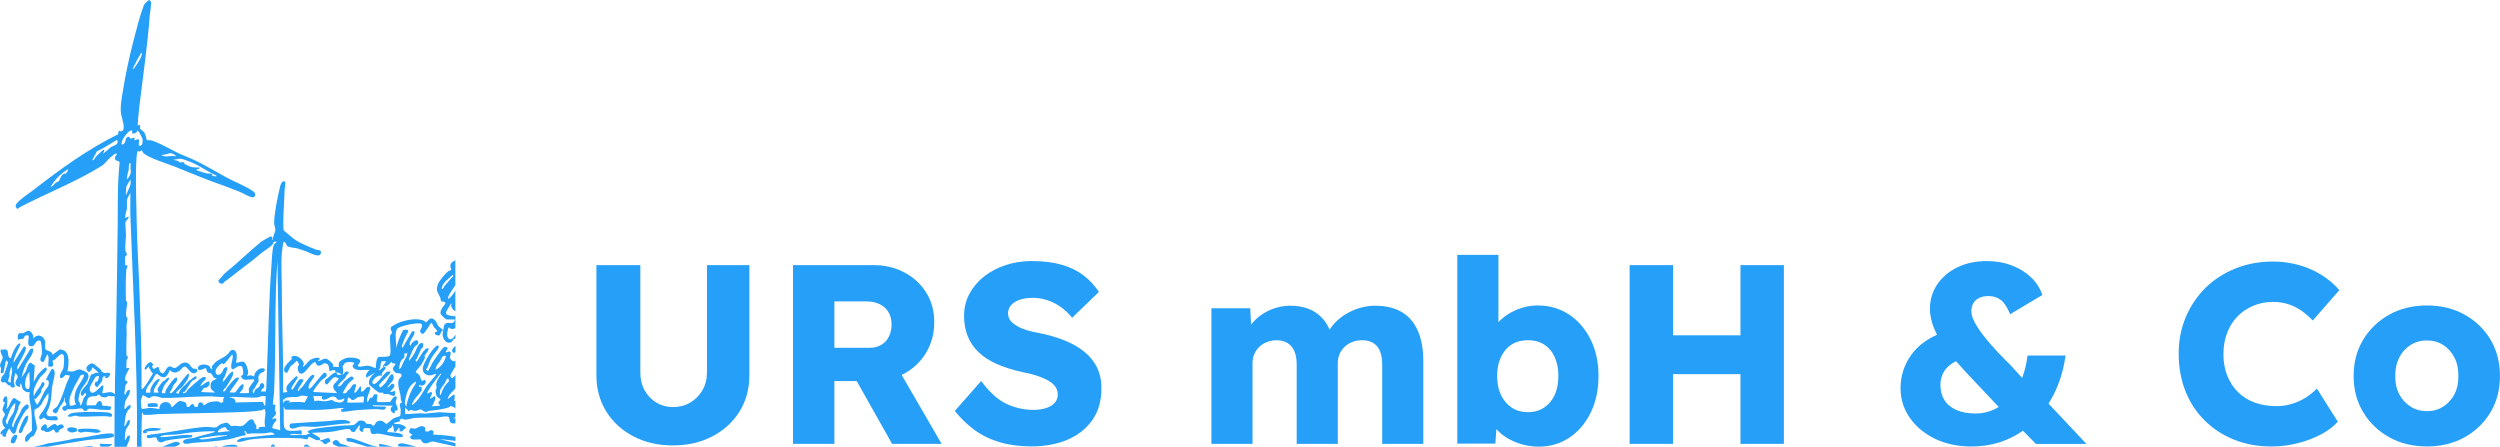 <?xml version="1.0" encoding="UTF-8"?>
<svg id="Ebene_2" data-name="Ebene 2" xmlns="http://www.w3.org/2000/svg" viewBox="0 0 783.81 140.05">
  <defs>
    <style>
      .cls-1 {
        fill: none;
      }

      .cls-2 {
        fill: #259ff7;
      }
    </style>
  </defs>
  <g id="Ebene_1-2" data-name="Ebene 1">
    <g>
      <g>
        <path class="cls-2" d="M221.64,116.91c0,2.03-.48,3.86-1.44,5.48s-2.23,2.91-3.8,3.84c-1.58.93-3.38,1.4-5.4,1.4-1.92,0-3.66-.47-5.2-1.4-1.55-.93-2.78-2.21-3.68-3.84-.91-1.63-1.36-3.46-1.36-5.48v-33.79h-13.77v34.51c0,4.27,1.03,8.06,3.08,11.37,2.05,3.31,4.9,5.91,8.53,7.81,3.63,1.9,7.77,2.84,12.41,2.84s8.7-.95,12.33-2.84c3.63-1.89,6.47-4.5,8.53-7.81,2.05-3.31,3.08-7.1,3.08-11.37v-34.51h-13.29v33.79Z"/>
        <path class="cls-2" d="M283.62,117.07c2.88-1.6,5.15-3.8,6.81-6.61,1.65-2.8,2.48-5.96,2.48-9.49s-.83-6.47-2.48-9.17c-1.66-2.69-3.94-4.82-6.85-6.36-2.91-1.55-6.15-2.32-9.73-2.32h-25.22v56.05h12.97v-19.7h7l11.1,19.7h15.53l-12.55-21.62c.32-.15.63-.31.94-.48ZM261.6,94.49h9.85c1.71,0,3.16.29,4.36.88,1.2.59,2.12,1.43,2.76,2.52.64,1.1.96,2.36.96,3.8s-.28,2.72-.84,3.84c-.56,1.12-1.36,1.99-2.4,2.6-1.04.61-2.26.92-3.64.92h-11.05v-14.57Z"/>
        <path class="cls-2" d="M339.95,110.26c-1.74-1.39-3.79-2.56-6.17-3.52-2.38-.96-5.03-1.73-7.97-2.32-1.28-.21-2.51-.49-3.68-.84-1.18-.35-2.22-.77-3.12-1.28-.91-.51-1.63-1.08-2.16-1.72-.53-.64-.8-1.41-.8-2.32,0-1.01.32-1.88.96-2.6s1.53-1.28,2.68-1.68c1.15-.4,2.52-.6,4.12-.6s3.06.24,4.52.72c1.47.48,2.86,1.18,4.16,2.08,1.31.91,2.52,2.06,3.64,3.44l8.41-8.09c-1.33-2.03-2.95-3.76-4.84-5.2-1.89-1.44-4.16-2.55-6.81-3.32-2.64-.77-5.8-1.16-9.49-1.16-2.78,0-5.44.41-8.01,1.24-2.56.83-4.82,2-6.77,3.52-1.95,1.52-3.5,3.34-4.64,5.44-1.15,2.11-1.72,4.42-1.72,6.93,0,2.35.37,4.47,1.12,6.37.75,1.9,1.88,3.58,3.4,5.04,1.52,1.47,3.43,2.71,5.72,3.72,2.29,1.01,4.99,1.87,8.09,2.56,1.12.21,2.21.47,3.28.76,1.07.29,2.08.64,3.04,1.04.96.4,1.79.84,2.48,1.32.69.48,1.24,1.04,1.64,1.68.4.64.6,1.36.6,2.16,0,1.07-.32,1.96-.96,2.68-.64.72-1.55,1.27-2.72,1.64-1.18.37-2.48.56-3.92.56-2.88,0-5.67-.61-8.37-1.84-2.7-1.23-5.38-3.63-8.05-7.21l-8.25,9.37c1.81,2.3,3.87,4.28,6.17,5.97,2.29,1.68,4.92,2.96,7.89,3.84,2.96.88,6.29,1.32,9.97,1.32,4.27,0,8.05-.71,11.33-2.12s5.87-3.47,7.77-6.16c1.89-2.7,2.84-5.99,2.84-9.89,0-2.51-.47-4.71-1.4-6.61-.93-1.89-2.27-3.54-4-4.92Z"/>
        <path class="cls-2" d="M439.43,97.81c-2.24-1.31-5.04-1.96-8.41-1.96-1.34,0-2.72.19-4.16.56-1.44.37-2.83.92-4.16,1.64-1.34.72-2.55,1.6-3.64,2.64-.85.81-1.58,1.7-2.19,2.66-.61-1.36-1.33-2.53-2.17-3.46-1.28-1.41-2.78-2.44-4.48-3.08-1.71-.64-3.6-.96-5.68-.96-1.39,0-2.76.19-4.12.56-1.36.37-2.67.92-3.92,1.64-1.26.72-2.38,1.61-3.36,2.68-.32.34-.61.71-.89,1.09l-.27-5.17h-12.17v42.52h12.89v-25.38c0-1.01.19-1.95.56-2.8.37-.85.89-1.6,1.56-2.24.67-.64,1.47-1.15,2.4-1.52.93-.37,1.96-.56,3.08-.56,1.28,0,2.4.29,3.36.88.96.59,1.68,1.44,2.16,2.56s.72,2.48.72,4.08v24.98h12.89v-25.3c0-1.07.19-2.03.56-2.88.37-.85.89-1.6,1.56-2.24.67-.64,1.47-1.15,2.4-1.52.93-.37,1.96-.56,3.08-.56,1.39,0,2.55.28,3.48.84.93.56,1.64,1.4,2.12,2.52.48,1.12.72,2.54.72,4.24v24.9h12.89v-25.94c0-3.74-.57-6.91-1.72-9.53-1.15-2.62-2.84-4.58-5.08-5.89Z"/>
        <path class="cls-2" d="M491.92,98.61c-2.86-1.89-6.13-2.84-9.81-2.84-1.76,0-3.47.27-5.12.8-1.66.53-3.18,1.27-4.56,2.2-1.01.68-1.89,1.43-2.64,2.25v-21.11h-12.89v59.17h11.93l.33-4.54c.84.94,1.83,1.79,2.99,2.54,1.41.91,3,1.63,4.76,2.16,1.76.53,3.6.8,5.52.8,3.58,0,6.78-.95,9.61-2.84,2.83-1.89,5.06-4.51,6.69-7.85,1.63-3.34,2.44-7.17,2.44-11.49s-.83-8.07-2.48-11.41c-1.66-3.34-3.91-5.95-6.77-7.85ZM487.43,123.83c-.77,1.68-1.88,3-3.32,3.96-1.44.96-3.12,1.44-5.04,1.44s-3.68-.48-5.12-1.44c-1.44-.96-2.56-2.28-3.36-3.96s-1.2-3.67-1.2-5.96.4-4.22,1.2-5.93c.8-1.71,1.92-3.02,3.36-3.92,1.44-.91,3.15-1.36,5.12-1.36s3.6.45,5.04,1.36c1.44.91,2.55,2.22,3.32,3.92.77,1.71,1.16,3.68,1.16,5.93s-.39,4.28-1.16,5.96Z"/>
        <polygon class="cls-2" points="545.68 105.13 524.54 105.13 524.54 83.12 510.93 83.12 510.93 139.16 524.54 139.16 524.54 117.31 545.68 117.31 545.68 139.16 559.29 139.16 559.29 83.12 545.68 83.12 545.68 105.13"/>
        <path class="cls-2" d="M645.13,120.95c1.17-2.91,2-6.07,2.48-9.49h-11.93c-.3,2.56-.87,4.9-1.7,7.01l-3.99-4.37c-1.07-1.01-2.27-2.23-3.6-3.64-1.34-1.41-2.64-2.91-3.92-4.48-1.28-1.57-2.34-3.09-3.16-4.56-.83-1.47-1.24-2.71-1.24-3.72,0-1.07.21-1.96.64-2.68.43-.72,1.04-1.27,1.84-1.64.8-.37,1.79-.56,2.96-.56,1.44,0,2.69.4,3.76,1.2,1.07.8,2.05,2.3,2.96,4.48l10.09-6.01c-.69-2.13-1.9-4-3.6-5.6-1.71-1.6-3.74-2.84-6.09-3.72s-4.88-1.32-7.61-1.32c-3.52,0-6.63.65-9.33,1.96-2.7,1.31-4.8,3.1-6.33,5.37-1.52,2.27-2.28,4.84-2.28,7.73,0,1.17.19,2.46.56,3.84.35,1.31.92,2.71,1.67,4.19-3.44,1.55-6.13,3.63-8.04,6.26-2.27,3.12-3.4,6.63-3.4,10.53,0,3.42.97,6.51,2.92,9.29,1.95,2.78,4.59,4.96,7.93,6.57,3.34,1.6,7.11,2.4,11.33,2.4,3.15,0,6.1-.44,8.85-1.32,2.65-.85,5.11-2.07,7.36-3.64l4.05,4.16h15.85l-11.9-12.65c1.09-1.73,2.05-3.58,2.85-5.57ZM619.34,129.64c-2.3,0-4.27-.36-5.93-1.08-1.66-.72-2.91-1.75-3.76-3.08-.85-1.33-1.28-2.91-1.28-4.72,0-2.29.75-4.19,2.24-5.68.71-.71,1.6-1.32,2.65-1.84.88,1.02,1.84,2.09,2.87,3.2l10.52,11.16c-.44.27-.89.51-1.35.73-1.84.88-3.83,1.32-5.96,1.32Z"/>
        <path class="cls-2" d="M701.62,99.09c1.41-1.41,3.07-2.51,4.96-3.28,1.89-.77,3.91-1.16,6.05-1.16,1.71,0,3.31.24,4.8.72,1.49.48,2.87,1.16,4.12,2.04,1.25.88,2.44,1.91,3.56,3.08l8.33-9.53c-1.6-1.87-3.51-3.48-5.72-4.84-2.22-1.36-4.6-2.39-7.17-3.08-2.56-.69-5.18-1.04-7.85-1.04-4.27,0-8.21.72-11.81,2.16-3.6,1.44-6.73,3.46-9.37,6.05-2.64,2.59-4.71,5.65-6.21,9.17-1.5,3.52-2.24,7.37-2.24,11.53s.71,8.18,2.12,11.73c1.41,3.55,3.43,6.62,6.05,9.21,2.61,2.59,5.7,4.59,9.25,6.01,3.55,1.41,7.43,2.12,11.65,2.12,2.72,0,5.43-.33,8.13-1,2.69-.67,5.15-1.59,7.37-2.76,2.21-1.17,3.99-2.51,5.32-4l-6.57-10.41c-1.01,1.07-2.18,2.02-3.48,2.84-1.31.83-2.74,1.48-4.28,1.96-1.55.48-3.18.72-4.88.72-2.51,0-4.79-.37-6.85-1.12-2.06-.75-3.8-1.84-5.24-3.28s-2.56-3.16-3.36-5.17c-.8-2-1.2-4.23-1.2-6.69s.4-4.78,1.2-6.81c.8-2.03,1.91-3.75,3.32-5.16Z"/>
        <path class="cls-2" d="M780.84,106.5c-1.98-3.31-4.68-5.93-8.13-7.85-3.44-1.92-7.38-2.88-11.81-2.88s-8.37.96-11.81,2.88c-3.44,1.92-6.17,4.54-8.17,7.85-2,3.31-3,7.1-3,11.37s1,8.06,3,11.37c2,3.31,4.72,5.93,8.17,7.85,3.44,1.92,7.38,2.88,11.81,2.88s8.37-.96,11.81-2.88c3.44-1.92,6.15-4.54,8.13-7.85,1.97-3.31,2.96-7.1,2.96-11.37s-.99-8.06-2.96-11.37ZM769.55,123.55c-.85,1.66-2.03,2.96-3.52,3.92-1.5.96-3.2,1.44-5.12,1.44s-3.64-.48-5.16-1.44-2.71-2.27-3.56-3.92c-.85-1.65-1.26-3.55-1.2-5.68-.05-2.13.35-4.04,1.2-5.73.85-1.68,2.04-3,3.56-3.96s3.24-1.44,5.16-1.44,3.63.48,5.12,1.44c1.49.96,2.67,2.28,3.52,3.96.85,1.68,1.25,3.59,1.2,5.73.05,2.14-.35,4.03-1.2,5.68Z"/>
      </g>
      <g>
        <path class="cls-1" d="M63.19,137.31c-.17.02-.69.05-.65.3.26.04.5.18.78.18,1.34-.03,3.76-.49,5.18-.71.69-.11,1.5-.27,2.19-.41.19-.04.56-.01.51-.26-1.05.18-2.15.07-3.2.18-1.51.16-3.2.51-4.81.73Z"/>
        <path class="cls-1" d="M71.08,134.61c-.1-.12-.07-.45-.22-.56-.65-.47-3.02.92-2.44,1.48.13.13,3.1-.43,3.64-.35-.14-.34-.7-.25-.98-.58Z"/>
        <path class="cls-1" d="M64.87,124.26c-2.76.11-5.45.14-8.16.35-1.4.11-4.31.17-5.7.14-1.07-.02-1.89-.85-3.47-.4-.29.08-.37.45-.86.45-.42,0-1.82-1.01-1.99-.89-.04.57-.51,1.1-.53,1.65-.01.36.13,1.86.18,2.25.02.16.07.36.25.39.45.08,1.86-.31,2.43-.32.85,0,2.14.28,3.03.36-.35-1.76,1.66-2.79,3.11-1.81.54.36.3,1.33.95,1.13.66-.62,1.43-1.48,2.22-1.87.59.12,1.48.18,1.91.64.49.53-.12,1.56,1.04,1.22.15-.04.55-.86,1.08-.87.6,0,.54.79.62.86.04.03.99.05,1.03.01.07-.09-.03-1.2.64-1.36.97-.24,1.1.83,1.18.84.43.06,1.02-.58,1.47-.78.59-.26,2.36-.51,2.99-.4.34.06.95.52,1.25.5.12-.01.02-.54.44-.18,0-.66-.13-1.21.35-1.73-1.82.13-3.58-.26-5.47-.18ZM49.27,127.56c-.44,0-2.74.08-2.86,0-.04-.02-.23-.69-.1-.87.27-.39,2.8-.34,3.01-.12.16.17.28,1-.04,1Z"/>
        <path class="cls-1" d="M74.13,118.45c.16-.06.64-.13.7-.08.51.52-3.18,4.29-2.77,4.68.47-.07,1.36.15,1.74-.08.17-.1,2.36-3.81,2.54-2.08.05.45-.22.88-.4,1.28.02.22-.98.89-.76,1.06.1.08,2.13,0,2.51,0,.69,0,.23-.66.26-1.11.07-1.07,1.96-2.71,1.73-3.05-.33-.48-3.05.46-3.72-.36-.21-.26.12-.71-.44-.34-.17-.7.59-.59.69-1.13.08-.38-.13-2.12-.38-2.31-1.14-.84-2.45,1.2-3.09.75-.71-.49.11-2.71.18-3.48.02-.22.17-1.08-.26-.95-.55.52-2.15,3-2.77,2.96-.08,0-.08-.3-.12-.32-.43-.22-1.9,1.43-2.09,1.92-.55,1.45.74,2.41,1.77,1.08.53-.68.69-2.21,1.89-1.64.09.12-.76,2.42-.91,2.8-.2.54-.89.88-.47,1.7.37-.35,2.45-3.8,3.12-3.12.02.25,0,.49-.04.74-.13.73-1.65,3.17-2.15,3.93-.1.15-1.22,1.13-.93,1.4.16.15.41.03.56-.22.59-.92,2.67-3.71,3.59-4.04Z"/>
        <path class="cls-1" d="M40.78,51.11c-.5.04-.38,1.82-.44,2.16-.13.71-.44,1.44-.51,2.27-.02.19-.13.65.17.6.75-1.18,1.04-1.42,1.04-2.85-.34-.29.16-2.21-.26-2.18Z"/>
        <path class="cls-1" d="M44.16,45.64c.66-.29.6-1.45.5-2.06-.06-.39-1.36-2.82-1.54-2.7,0,.6-1,1.09-1.47,1.02-.34-.05-.17-.92-.27-1.02-.07-.07-.6.16-.73.22-.62.29-1.96,2.11-2.24,2.78-.11.25-.63,1.7.03,1.42,1.16-.49.73-1.68,1.3-2.17.81-.7,1.15.36,1.22.36.31,0,.76-.49,1.29-.18-.43,1.35.34.29,1.2.35.47.33-.55,2.54.7,1.99Z"/>
        <path class="cls-1" d="M101.95,125.83c.62-.02,1.81-.51,2.41-.33.13.04.12.3.35.36,1.2.3,2.79.86,3.23-.64.17-.57-.64.01-.82.05-1.9.37-1.2-.37-1.95-.74-1.51-.74-2.54.98-3.72.78-.97-.16-.4-.98-.44-1.04-.15-.22-2.31.09-2.77-.17l.35,1.73c1.11-.48,2.32.04,3.37,0Z"/>
        <path class="cls-1" d="M124.92,119.5c.11-.96.99-1.24,1-1.71.04-1.12-1.18-.7-1.68-.9-.49-.2-1.14-.95-1.03-1.52.07-.39,1.09-1.21.67-1.43-.36-.19-.73.26-1.21-.6-.14.45-1.95,2.17-1.91,1.21-.08-.14-.35.7-.69.34-.2-.21,1.01-1.42,1.04-1.73-.3.12-1.22-.05-1.39.07-.41.29-.42,1.78-.52,2.24-.02.1-.69.2-.35.46.43.33,1.24-1.37,2.08-.87.01,1.14-1.47,1.35-1.21,2.77-1.11-.81-3.95,1.91-2.6,2.51.9.4,3.29-3.29,4.07-3.74.39-.23.71-.18,1.14-.16.63.6-3.47,3.55-3.47,4.42,0,.19.35.61.44.6.11,0,1.51-1.36,1.65-1.52.45-.52,1.43-3.16,2.26-2.56.88,1.97-1.01,2.56-1.74,4,.65.11,1.31-1.67,2-.95.76.8-.71,1.66-1.13,2.34.28.25,1.48-.32,1.56-.26.39,2.76-1.48,1-2.36.92-.34-.03-.6.19-1.12.05-.34-.09-.31-.45-.44-.46-.52-.04-.64.27-1.4-.13-.25-.13-2.58-2.04-2.66-2.19-.82-1.43.7-3.08,1.74-3.91l-2.77,1.56c-.41-.98.36-1.81,1.04-2.43-1.36-.18-4.67.68-5.3-1.03-.26-.71.49-.47.45-1.22-.9-.26-2.06-.41-2.9.11-.38.23-.27.67-.74.87.15.99.29,1.83,0,2.83.47-.4.84-1.25,1.62-1.03.81.24-.26.95-.35,1.09-.19.29-.23.62-.51.96-.24.29-2.57,2.17-2.15,2.62,1.07-.05,1.36-1.09,1.97-1.67.21-.2,1.81-1.38,1.97-1.42.62-.18,1.31.52.61.97-1.58,1.02-2.26,2.6-3.16,4.2,1.39.24,1.09-.2,1.73-.9.16-.17.38-.24.52-.39.58-.67.74-1.72,1.91-1.48.21.46-.62,2.5-.52,2.6.08.07.37.01.53-.12.71-.61,1.88-3.68,1.56-.23,1.32.38,1.38-2.17,2.92-1.19.35.56-1.58,3.53-.84,4.48.35-.16.45-.93.74-1.16.23-.19.58-.13.77-.27.35-.26.24-1.07,1.18-1,1.08.09-.39,2.15.52,2.43.51.16,3.04,0,3.81,0,.29,0,.88-1.75,1.74-1.74.89.01.05,1.3.07,1.81.02.69,1.09,2.3.36,2.6-.38.16-.61-.47-.7.96-1.31-.42-1.75-1.58-.52-2.43l-6.41-.17c.07.31.34.32.6.35.5.05,3.44,0,3.56.17.21.3-.24.8-.61.86-.54.1-1.81-.19-2.59-.17-1.85.04-4.19.22-6.08.35-.68.05-4.32.64-4.56.49-.05-.03-.2-.47-.18-.56.09-.4.8-.27.84-.63-.37,0-.74-.03-1.11.02-3.9.52-7.88.77-11.81.5h-5.19c-.56,0-.39-.73-.78-.86.26,1.85-.08,4.21.16,5.99.27,1.95,2.59,1.51,4.09,1.47,1.23-.03,1.49-.75,1.46,1.21-.94-.11-2.11-.29-3.04-.18-.26.03-.54.04-.6.35h4.94c.08,0,.88-.59,1.3-.35-.02-.31-.8-.34-.69-.78.04-.17.78-.51.99-.57,2.44-.66,6.52-.93,9.16-1.24,1.01-.12,3.63-.04,4.31-.28.96-.34,1.11-1.84,3.04-1.22.55.18.59.72.9.85.48.19.98.02,1.4.15.27.08.41.49.73.49.66,0,.57-1.43,1.93-1.56,1.28-.12,1.88,1.02,2.23.99.14-.01,1.79-1.48,2.22-1.72.48-.27,1.91-.63,1.99-.7.23-.23.25-1.74.22-2.14-.07-.89-.78-1.94.51-2.24-.67-.66-.4-1.47-.56-2.21-.32-1.49-.84-2.76-.66-4.37ZM109.41,132.76c-3.41.09-6.85.78-10.23,1.04-1.77.14-3.55-.25-5.2,0-.89.13-2.3.99-2.99.3-.39-.39-.26-1.28.4-1.34,3.7-.26,7.39-.49,11.1-.71,1.9-.11,3.95-.57,5.87-.32.55.07,2.23.58,1.05,1.03Z"/>
        <path class="cls-1" d="M89.26,125.69c.2-.12,1.36-.21,1.52-.04.34.38-.43.27-.35.52,1.7-.18,3.39-.23,5.09.01l.97-1.92c-.69-.11-1.48-.28-2.18-.18-.39.06-.58.3-.87.35-.9.16-3.25-.11-4.06.45-.27.19,0,.66-.7.25v1.21c.32-.02.42-.57.56-.65Z"/>
        <path class="cls-1" d="M39.57,58.56c.02.61-.09,1.21-.09,1.82,0,.2-.12.65.17.61.5-1.72,1.64-2.7,1.21-4.68l-1.3,2.25Z"/>
        <path class="cls-1" d="M80.48,124.63c-2,.11-4.86-.16-6.93-.2-.24,0-1.66-.05-1.66.09.88.22,2.16.42,1.91,1.65l8.55-.19c.22.05.29,1.18.8,1.22l.16-2.93c-1.06-.47-2.02.3-2.84.35Z"/>
        <path class="cls-1" d="M86.53,90.03c-.35,10.8-.11,22.13-.62,33.08-.02.53-.47,3.62-.33,3.75.06.06.63-.06.7,0,.18.17-.14,1.54-.15,1.83,0,.06.49.02.33,1.04-.14.9-1.08.92-1.05,1.81.65-.51,1.61-.68,1.09.48-.09.19-.32.21-.4.34-.34.57-.78,1.16-.71,1.86.03.17,2.18.43,2.43.79l-.86-53.22c-.17,2.75-.35,5.49-.44,8.25Z"/>
        <path class="cls-1" d="M40.86,67.32c-.08-2.28.05-4.57,0-6.85l-.6,1.04c-.82,1.31-.31,2.57-.48,3.86-.11.88-.65,1.85-.48,2.9.26.15.72-.62,1.04-.26.01.51-.94,1.28-1,1.58-.12.65.16,3.32.14,4.32-.03,1.3-.31,3.25-.18,4.5.05.48.51,1.27.5,1.36-.04.21-.56.47-.62.91-.03.19.03,2.41.12,2.49.05.05.53-.04.7,0,0,.56-.38.97-.42,1.53-.22,2.52-.19,7.07-.1,9.64,0,.12.37.02.37.35,0,1.25-.46,3.04-.32,4.33.04.33.47.56.44.86-.11,1.15-.41,1.91-.31,3.31.1,1.27.02,1.52-.01,2.78-.02.73-.1,5.37.04,5.61.06.1.44.14.48.3.02.08-.45.83-.51,1.22-.04.29-.08,2.23-.01,2.33.03.04.69-.29.87.09-.4.71-1.64,2.83-1.3,3.56.13.28.86.39.77.76-.02.1-.49.49-.64.93-.15.42-.38,2.34-.33,2.73.01.12.22.3.29.25.14-.61.65-1.78,1.39-1.47.24,1.35-1.2,2.63-1.48,3.72-.05.2-.28,1.9-.25,2,.21.63.74-.44.94-.61.27-.23.65-.35.96-.52.31,1.15-.46,1.28-.83,1.86-.94,1.51-.82,3.14-1.08,4.82.1.24.34-.22.39-.3.35-.55.43-1.2,1-1.61.11-.16.3.1.33.2.27.98-.71,1.81-1.06,2.54-.53,1.11-.47,2.39-.48,3.59.43-.13.7-1.3.98-1.39.63-.21.61.11.58.61-.02.46-.78,2.31-1.04,2.79-.02.03-.04.05-.06.08h3.33c0-1.07.01-2.15.02-3.21.12-23.15-1.28-46.31-2.09-69.51Z"/>
        <path class="cls-1" d="M142.08,131.2c.24-.08.48-.11.71-.14v-.2c-.3,0-.63,0-.71.34Z"/>
        <path class="cls-1" d="M141.33,127.23c-.16.03-.32.37-.58.47-1.74.61-4.36.91-6.18,1.08-.33.03-.58.31-.9.34-.78.06-1.39-.76-1.72-.79-.3-.03-1.14.44-1.73.46-.63.03-1.21-.3-1.39-.3-.32.02-.75.83-.84.18l-.98-.93v2.08c2.05,0,4.12-.43,6.15-.16l3.81-.37c.79-.22,4.78.32,5.83.12v-1.31c-.09-.14-.17-.26-.25-.31-.05-.04-1.16-.57-1.22-.56Z"/>
        <path class="cls-1" d="M141.81,118.53c.19-.04.58-.46.99-.95v-2.73c-.25.4-1.57,2.57-1.58,2.74-.02.3.23,1.01.59.93Z"/>
        <path class="cls-1" d="M42.5,20.75c.77-1.11,1.95-2.82,2.01-4.14-.47-.1-.3.14-.43.34-.98,1.48-1.71,3.1-2.52,4.68.41.01.73-.58.94-.88Z"/>
        <path class="cls-1" d="M140.79,130.84c-.41-.66-2.9-.01-3.64.01-2.37.09-4.74-.05-7.11.17-.89.08-2.08.51-2.96.53-.52.01-.77-.34-1-.32-.23.01-.63.4-.98.32l.52.34c-.3.35-2.08.58-2.07.78,0,.38,1.58.23,1.95.3.27.05,1.48.63,1.61.82.35.56-.27.62-.53.87-.46.45-.23.69-1.29.52-.09-.09.22-1.28-.26-1.04-1.88,2.86-1.33.12-1.82-.6-.37-.54-.32.28-.39.37-.24.33-1.32.48-1.36,1.52.93.07,4.14.16,4.7.86.5.62-.06.72-.65.73-2.16.04-4.89-.95-7.12-1.1-.52-.04-1.05.28-1.65.1-.73-.23-.58-1.63-.64-1.69-.08-.08-1.8-.31-2.09.06-.26.33.06,1.63-1.01.7-.69-.6,0-1.17-.09-1.81-.58.15-1.55,2.16-1.91,2.2-.04,0-.74-.19-.77-.21-.34-.23-.21-.77-.95-.79-1.47-.03-3.81.7-5.38.87-2.01.22-4.13.17-6.15.35l2.35,1.38c.77,1-.13,1.04-1.01.84-.26-.06-2.2-1.21-2.37-1.01-.03.04.05.41-.17.61-.54.47-1.35-.07-1.99-.1-4.81-.23-11.55-.32-16.27.38-.8.12-3.28.98-3.81.67-.73-.43,1.12-1.03,1.4-1.17l10.27-1.08c-.87-1.19-2.09-.44-3.06-.4-1.34.05-2.77.06-4.13.04-.45,0-1.23.28-1.6-.02-.27-.22.02-.86-.73-.65,0,.57.89.88.16,1.29-1.8.18-3.57.99-5.32,1.27-3.64.57-7.44.82-11.04,1.08-.57.04-3.1.86-3-.43.07-.96,2.71-.91,3.33-1.13,2.19-.76,3.74-.99,5.85-1.6.21-.06.8-.22.83-.47-2.51-.06-5.02.11-7.52.36-1.53.15-3.3.53-4.89.66-1.6.14-3.19-.08-4.75.54l.25.29c2.84-.09,5.62-.7,8.45-.76.25.25,1.44-.11,1.34.38-.04.21-.16.42-.43.45-.98.11-1.97.19-2.95.3-1.61.18-3.39.35-5.01.75-.73.18-1.04.77-1.97.37-.82-.35-.67-1.28-1.02-1.41-.84-.3-3.37,1.11-2.81-.69,1.73-.36,3.5-.47,5.24-.74,4.18-.64,8.49-1.47,12.69-1.88.92-.09,3.1.31,3.76.13.2-.05.99-.82,1.56-1.04.39-.15,1.29-.41,1.67-.4.6,0,1.19,1.03,1.51,1.09.2.04.55-.15.85-.15.64.02,1.59.2,2.2.15,1.22-.1,2.12-2.1,3.17-2.15.87-.03.82.74,1.09,1.26.14.26.43.44.5.68.11.38-.32,1.42.66,1.11.17-.05-.02-.41.2-.53.44-.25,1.45-.13,1.97-.17-.53-1.61.19-3.43,0-4.95-.14-1.13-.66-.34-1.14-.26-3.23.56-7.15.59-10.56.71-7.2.24-14.58.27-21.86.51-.9.03-4.27.52-4.76.09-.18-.16.05-.56-.34-.61-.13,2.28-.1,4.57-.17,6.86-.03,1.15.04,2.62.05,3.9h6.45c1.32-.41,3.32-1.41,4.35-1.51.75-.08,1.78.5.74,1.06-.31.17-.69.31-1.1.45h12.33c.13-.07.24-.13.35-.15.29-.06.54,0,.66.15h1.4c.19-.13.39-.23.57-.28.68-.18,4.32-.8,4.33.28h10.4c.09-.24.18-.43.23-.48.48-.49,1.05-.12,1.12.48h9.09c-.07-.44.51-.78.9-.68.06.02.78.43,1.17.68h8.72c-.79-.32-1.44-.6-1.54-.69-.73-.63.19-1.53,1.01-1.37.65.13.71.89,1.3,1.14,1,.26,1.98.58,2.95.92h5.31c-1.67-.53-3.4-1.05-4.92-1.49-.54-.16-1.31.11-1.54-.55-.22-.65.28-.78.87-.71,1.84.22,5.07,1.79,7.03,2.35.66.19,1.35.25,2.03.4h.47c-1.13-1.36,1.15-.68,2.08-.48.67.15,1.36.31,2.05.48h2.61c-.35-.06-.7-.13-1.05-.18,0-.79.63-.92,1.3-.88.79.04,3.49.81,4.46,1.06h12.28v-.07l-6.69-1.5c-.99-.25-1.9.59-2.75.52-1.23-.11-1.32-1.19-1.43-1.22-.53-.15-3.61.55-3.28-.87.09-.37.75-.55.62-.68-.17-.15-.92-.35-1-.81-.03-.14.26-.98.35-1.06.36-.32,1.04.09,1.49.03.8-.12,1.42-.87,2.35-.76,1.46.18.71,1.48.79,1.56.03.03.84.13.93.12.31-.03.61-.38.93-.44.84-.15,1.12.83.57,1.35,2.42.16,4.77.26,7.13.73v-4.25c-.31.01-.62.02-.94.02-1.13-.26-.79-1.44-1.07-1.88ZM44.87,135.6c-.43-1.33,3.08-1.45,3.9-1.43.53.01,1.07.25,1.63.15.07.45-.48.59-.82.65-.58.1-3.45.16-3.69.39l.17.34c-.43-.01-.92.42-1.2-.1ZM102.69,138.83c-.25.13-.24.67-1.16.26-.56-.25-.29-1.05-1.04-.6-.17-.83.36-.45.74-.59.42-.15,1.6-.78,2-.42.04.03.38.87.37.92-.04.23-.7.33-.92.44Z"/>
        <polygon class="cls-1" points="142.8 138.93 142.8 138.22 137.75 137.61 142.8 138.93"/>
        <path class="cls-1" d="M140.61,124.96c.25-.11,1.55-1.41,1.82-1.21.39.4-.07,1.84,0,1.91.03.03.23,0,.37-.01v-3.91c-.52.7-1.23,1.26-1.75,1.93-.11.15-1.07,1.58-.44,1.3Z"/>
        <path class="cls-1" d="M113.76,124.27c-.19,0-1.29.18-1.5.24-.52.16-1,.86-1.67.91-.56.05-.75-.75-1.35-.82-.47.38-.11,1.06-.44,1.56,1.76.17,3.44.01,5.2,0-.19-.53.54-1.89-.24-1.9Z"/>
        <path class="cls-1" d="M30.37,47.45l-1.46,2.78c.77.02.81-.71,1.11-1.05.26-.28,2.27-2.24,2.44-2.24.56-.02.03,1.03-.26,1.21.19.18,2.16-1.74,2.47-1.95,1.01-.67,2.79-.75,2.03-2.38-2.11,1.22-4.11,2.61-6.33,3.63Z"/>
        <path class="cls-1" d="M26.31,117.5c-.16-.16-1.1.07-1.21.43-.58,1.24-1.37,2.37-1.94,3.61-.32.7-1.21,2.72-1.31,3.37-.06.35-.14,2,.06,2.14.63.45,1.3-.28,1.98-.19-.93-1.54-.42-3.63.28-5.18.28-.61,2.56-3.77,2.15-4.18Z"/>
        <path class="cls-1" d="M15.91,58.56c.7-.02.96-.77,1.4-1.12.35-.28.95-.47,1.2-.71.27-.24.43-1.59,1.32-2.14.3-.19.7-.11.89-.24.06-.04.8-1.12.65-1.34-2.34,1.44-4.11,3.14-5.46,5.54Z"/>
        <path class="cls-1" d="M51.72,49.01c1.04.12,2.32-.3,3.36.01.35-.35-1.26-.98-1.51-1.01-.69-.06-2.12.74-2.99.49.1.29.89.48,1.14.51Z"/>
        <path class="cls-1" d="M55.82,50.45c.47.77,1.46.28,1.7.39.2.09.25.48.46.62.08.05,1.62.77,1.75.81.83.27,1.95.21,2.81.22.28.61-1.31.43-.87.86.11.11,2.72.93,3.07,1,.7.15,1.6-.26,1.95.56l-.52.17c.39-.03.75.14,1.13.17.19.01.65.13.6-.17-2.64-1.23-5.32-3.12-7.98-4.25-.6-.25-2.72-1.05-3.24-1.09-.69-.05-1.74.32-2.47.31l1.6.39Z"/>
        <path class="cls-1" d="M4.82,126.34c-1.87,1.43-2,3.63-3,5.59-.1.4.21.98.58,1.17.09-1.7,1.52-2.81,1.99-4.17.27-.8.44-1.75.44-2.59Z"/>
        <path class="cls-1" d="M138.44,90.63c.63.02.72-.75,1.04-1.13.67-.78,1.32-1.43,1.97-2.28.2-.26.89-.53.54-1.1-1.36,1.33-3.4,2.46-3.55,4.51Z"/>
        <path class="cls-1" d="M140.52,93.75c1.04-.65,1.67-1.65,2.27-2.67v-1.67c-.69.96-1.99,2.97-2.18,3.48-.11.29-.12.55-.09.86Z"/>
        <path class="cls-1" d="M3.52,114.9c-.19.69-.39,1.38-.53,2.08-.07.34.07.65,0,1.01-.16.77-1.09,1.8.45,1.94-.36-1.82.93-3.35.09-5.03Z"/>
        <path class="cls-1" d="M9.32,116.63c-1.26.58-2.35,5.62-.42,5.33.92-.14.05-4.49.42-5.33Z"/>
        <path class="cls-1" d="M141.46,96.01c-.07-.31.28-.84-.07-.87-.14.82-2.07,2.63-1.39,3.38.29.33,2.24.72,2.66.62.02,0,.07-.09.14-.21v-1.37c-.23-.1-.5-.24-.69-.44-.15-.16-.6-.91-.64-1.1Z"/>
        <path class="cls-1" d="M127.51,110.89c-.05.04-.48-.22-.68-.15-.04.37-.03,1.15-.17,1.45-.03.07-.7.45-1.01,1.11-.34.75-.47,1.66-.56,2.47.85-.43.97-1.45,1.35-2.2.47-.92,1.24-1.89,1.25-3-.3-.07-.11.26-.19.33Z"/>
        <path class="cls-1" d="M130.47,119.58c-2.58,1.32-3.18,4.09-3.55,6.75l.43,1.23c.4-2.15,1-3.8,1.99-5.72.38-.74,1.07-1.36,1.13-2.25Z"/>
        <path class="cls-1" d="M139.38,120.26c-.67,1.04-1.5,1.61-1.46,3.05,0,.35-.11.51.35.44.25-1.22.83-2.23,1.57-3.2.66-.87,1.26-.64.69-2-.68.32-.81,1.2-1.14,1.71Z"/>
        <path class="cls-1" d="M136.84,124.05c-.09-.23-.32-1.39-.3-1.6.03-.26.3-.45.34-.71.08-.51-.23-.85-.1-1.46.21-.97,1.03-2.34,1.66-3.12-.34-.08-.41.18-.59.36-.59.61-4.22,5.46-3.91,5.88,2.9-1.55.72,1.41.87,1.56.4.1,1.3-.88,1.56-.69.5.36-.53,2.73-1.04,3.12l2.6-.17c.07-.39-.46-.61-.46-.95,0-.39.7-.75.64-1.04-.03-.12-1.04-.66-1.26-1.18Z"/>
        <path class="cls-1" d="M139.83,111.61c-1.17-.41-1.38.86-1.84,1.54-.61.91-1.34,1.58-1.45,2.79,1.71-.86,2.9-2.45,3.29-4.33Z"/>
        <path class="cls-1" d="M140.78,102.6c-.22,0-1.36,3.52.39,3.78.63.09,1.14-.69,1.63-1.46v-2.09c-.64.42-1.54.46-2.01-.24Z"/>
        <path class="cls-2" d="M95.31,140.05h2.07c-.4-.24-1.11-.66-1.17-.68-.39-.1-.97.23-.9.68Z"/>
        <path class="cls-2" d="M85.1,139.56c-.05.06-.14.24-.23.48h1.35c-.07-.6-.64-.98-1.12-.48Z"/>
        <path class="cls-2" d="M105.56,137.99c-.82-.16-1.74.74-1.01,1.37.11.09.76.37,1.54.69h3.71c-.97-.34-1.95-.65-2.95-.92-.58-.25-.65-1.02-1.3-1.14Z"/>
        <path class="cls-2" d="M101.23,137.89c-.39.14-.91-.24-.74.59.75-.44.48.35,1.04.6.92.41.91-.12,1.16-.26.22-.11.88-.21.92-.44,0-.05-.34-.89-.37-.92-.4-.36-1.58.27-2,.42Z"/>
        <path class="cls-2" d="M135.1,134.87c-.32.06-.62.4-.93.44-.1.01-.9-.09-.93-.12-.08-.08.66-1.37-.79-1.56-.93-.12-1.55.63-2.35.76-.45.07-1.13-.35-1.49-.03-.1.09-.38.93-.35,1.06.09.46.84.65,1,.81.13.12-.53.31-.62.68-.33,1.42,2.75.72,3.28.87.11.03.2,1.11,1.43,1.22.85.07,1.76-.77,2.75-.52l6.69,1.5v-1.04l-5.05-1.32,5.05.61v-1.27c-2.36-.47-4.71-.58-7.13-.73.56-.53.27-1.5-.57-1.35Z"/>
        <path class="cls-2" d="M25.52,140.05h3.64c-.02-.07-.05-.13-.1-.16-.3-.19-1.81-.06-3.54.16Z"/>
        <path class="cls-2" d="M109.54,137.3c-.59-.07-1.1.06-.87.71.23.66.99.39,1.54.55,1.52.44,3.26.96,4.92,1.49h3.47c-.67-.15-1.36-.22-2.03-.4-1.96-.56-5.19-2.12-7.03-2.35Z"/>
        <path class="cls-2" d="M119.06,140.05h4.13c-.69-.17-1.37-.33-2.05-.48-.93-.2-3.21-.89-2.08.48Z"/>
        <path class="cls-2" d="M34.82,137.16c.23-.05.65-.14.81-.28.09-.08.13-.27.16-.39-.33-.63-.78-.63-1.42-.61-3.3.08-7.49,1.45-10.9,1.58-2.81.75-5.74,1.14-8.63,1.6-1.33.43-2.76.74-4.22,1h4.28c4.17-.79,8.45-1.5,12.39-2.08,2.35-.35,5.35-.33,7.54-.81Z"/>
        <path class="cls-2" d="M124.75,139.87c.35.05.7.12,1.05.18h4.72c-.98-.26-3.67-1.02-4.46-1.06-.67-.03-1.31.1-1.3.88Z"/>
        <path class="cls-2" d="M55.19,138.53c-1.03.11-3.03,1.11-4.35,1.51h4c.41-.14.79-.29,1.1-.45,1.04-.56,0-1.14-.74-1.06Z"/>
        <path class="cls-2" d="M70.15,139.77c-.18.05-.38.15-.57.28h4.9c0-1.08-3.64-.46-4.33-.28Z"/>
        <path class="cls-2" d="M25,134.48c-1.15.13-.41,1.08.24,1.13.52.04,1.03-.25,1.51-.25,1.04,0,3.05.43,3.98.34.3-.03.59-.41.96-.34l-.76-.62c-.93-.41-4.72-.39-5.92-.26Z"/>
        <path class="cls-2" d="M35.15,139.17c-.52.21-3.68-.14-3.81,0-.09.09,0,.62.17.78.03.03.07.06.12.09h2.3c.63-.17,1.15-.46,1.22-.87Z"/>
        <path class="cls-2" d="M141.57,112.9c-1.27-.91.62-2.55-.79-2.69-.37-.04-1.32.69-.95-.08.29-.6.98-1.08-.03-1.36-.58-.16-1.07.49-1.42.94-.86,1.1-2,2.8-2.77,3.99-.28.44-1.2,2.42-1.31,2.5-.25.2-.63-.19-.7-.36-.12-.3.28-.22.33-.38.36-1.08.79-2.22,1.37-3.28.46-.85,2-2.55,2.21-3.17.15-.43-.01-.81-.51-.68-.2.05-1.21,1.13-1.4,1.38-.92,1.16-2.75,4.1-3,5.49-.28,1.55.76,2.55,2.3,2.48.62-.03.88-.27,1.36-.39.15-.04.47-.2.46.12-.01.22-2.4,2.83-2.81,3.43-1.33,1.92-1.89,3.41-3.51,5.16-.38.41-.82.76-1.3,1.04.47-1.86,1.98-2.99,3.04-4.5.1-.32.15-.8.05-1.11-.21-.67-1.23.51-.66-.81.86.79,2.42-.35,1.82-1.39-.21-.37-.8.35-1.14.11-.23-.17-.47-1.38-.71-1.73-.19-.27-1.16-.81-1.16-1.06,0-.19,1.43-1.75,1.67-2.11.17-.26,1.13-1.95,1.17-2.14.08-.34-.12-.61-.02-.86.08-.2,2.18-2.63.73-2.23-1.28.35-2.87,4.11-3.32,4.13-.16,0-.3-.39-.27-.6.01-.11.3-.1.35-.21.44-.97.86-2.06,1.31-3,.15-.31.63-.48.74-1,.13-.6-.13-1.26-.78-.96-.99.46-1.45,2.27-1.99,3.22-.45.78-1.16,1.63-1.7,2.38-.03-.31,0-.56.09-.86.25-.71,1.18-2.88,1.56-3.46.34-.51,1.16-.7,1.26-1.35.04-.3-.13-.87-.5-.85-.74.05-1.88,1.03-1.9,1.84-1.22-1.05,1.53-3.34,1.19-4.39-.13-.42-.63-.36-.85-.03l-2.85,4.94c-.48-.32-.11-.93.04-1.35.2-.58.54-1.42.79-1.98.5-1.13,2.12-2.81-.7-2.17-.85,1.91-1.8,3.56-2.03,5.68-.06-1.46-.79-5.22.34-6.25.6-.55,3.46-1.22,4.36-1.36.61-.09,2.77-.41,3.1-.02.63.74-.48,1.84-.42,2.3.05.35.49.91.9.8.64-.17,2.41-3.45,2.63-3.45.44.29.44.82.7,1.2.21.31,1.02,1.07,1.12,1.31.15.4-.46.2-.62.42-.56.79.93,1.17,1.31.98.34-.17.36-.75.54-1.04.18-.3.65-.19.51-.7-.02-.09-1.13-.84-1.4-1.22-.41-.57-.47-1.25-1.12-1.83-1.59-1.44-2.07.6-2.78.71-.31.05-.22-.27-.47-.41-2.13-1.15-6.24-.26-8.4.71-.28.13-1.75.93-1.88,1.06-.69.74.21,1.28.1,1.99-.06.4-.59.57-.54,1.04-.18,1.58.38,4.46-.02,5.87-.26.92-3.4.34-3.77.73-.6.62-.66,2.52-.7,3.38-.96-.22-1.54-.72-2.57-.76-.88-.04-2.04.44-2.86.22-.57-.16.37-1.05.5-1.37.55-1.43-3.27-1.5-4.11-1.33-.39.08-1.81.73-2.1,1.02-.61.59-.46,1.09-.46,1.88-.29-.06-1.8-.08-1.91-.17-.03-.02.19-.34.14-.56-.08-.41-1.6-1.71-2.01-1.82-1.12-.3-1.62.57-2.64.65-.17-.44.57-.49.52-.61-.34-.85-2.34-.17-2.93.19-.64.38-1.35,1.44-1.92,1.9-.18.14-.23.33-.52.26-.09-.34.34-.45.32-.75-.12-1.37-2.2-3.11-3.61-2.46-.41.19-.53.62,0,.69-.76.77-2.74,2.48-2.6,3.63.06.45.53,1.07,1.01.77.09-.06.8-1.65,1.06-1.97.26-.31.61-.43.88-.68.16-.14.91-1.16,1.2-.96.04.03.53.91.54.96.03.35-.29.56-.35.87-.18.99.28,2.57,1.51,2.03,1.27-.56,2.7-3.52,3.94-3.51.23,0,.18,1.68,1.81.94.73-.33.73-.87,1.79-.4.8.35.66,1.5.83,2.24.64-.01,1.17-.49,1.81-.18.16.08-.1.3.08.43.37.26,1.33.3,1.74.7.4.41.07.17-.15.2-1.7.18-.87-.35-1.25-.62-.73-.52-2.71,1.82-3.4,2.12-.4.52-.32,1.8.52,1.51.14-.05,1.37-1.82,2.07-2.13.72-.31.84.16,1.51.22-.23,1.02-1.63,1.48-1.73,2.53-.09.93.74,1.5,1.21,2.15l-7.45-.35c-.07-.28.06-.4.17-.61.34-.64,1.89-2.59,2.43-3.12.5-.49,1.99-.94,1.48-1.99-.09-.18-.32-.35-.52-.35-.73,0-3.98,4.88-4.68,5.03-.68.15-.28-1.07-.17-1.38.25-.68,1.66-2.29,1.64-2.69,0-.12-.28-.26-.43-.27-.88-.07-2.63,2.86-3.2,3.57-.36.45-1.03.79-1.3,1.47-.44.07-.26-.29-.18-.52.22-.62,1.67-2.45,1.65-2.86-.01-.2-.84-.45-1.13-.27-.69.42-1.64,2.58-2.33,3.22-.5.03-.34-.43-.21-.73.2-.49,1.92-2.86,1.92-3.08,0-.09-.3-.41-.5-.36-.25.06-2.66,2.58-2.84,2.89-.41.73-.3,1.35.07,2.06l-1.39.18c.02-1.35.02-2.71.03-4.05.08-9.13-.43-18.31-.39-27.44.02-4.05-.28-8.23,0-12.28.03-.42.4-3.28.53-3.39.55-.46.88,1.07,1.26,1.27.95.51,2.25.44,3.25.73.75.22,1.83.6,2.6.87.81.28,4.4,2.39,4.6.52.12-1.14-.73-.76-1.48-1.05-1.86-.71-4.79-1.91-6.4-2.96-1.32-.87-2.49-2.06-3.74-3.02-.28-.56-.12-4.74-.08-5.63.09-2.38.25-4.76.33-7.11.03-.81.35-1.71.19-2.59-1.25-.61-1.57,1.47-1.79,2.35-.65,2.61-1.71,8.06-1.68,10.63,0,.68.41,1.55.36,2.26-.06.86-.87,2.07-.88,3.03-.36-.04.08-.85-.18-1.03-.09-.06-.43-.03-.58,0-.17.03-2.54,1.4-2.76,1.58-3.66,2.92-7.1,6.45-10.77,9.33-.99.77-1.82,1.98-2.69,2.87.19.83.85,1.24,1.62.78.14-.08.21-.37.4-.5,2.07-1.39,3.91-3.04,5.91-4.5,1.95-1.41,3.78-2.94,5.61-4.44.76-.63,2.91-1.98,3.4-2.58.44-.53-.03-1.05,1.26-.99.03.52-.46.37-.73.92-.65,1.32-.72,5.31-.84,6.96-.78,10.73-.94,21.49-1.38,32.26-.07,1.78-.1,3.63-.2,5.38-.01.23-.09,1.41-.15,1.46-.06.06-1.29-.04-1.56,0,.03-.62.97-1.09,1.05-1.47.15-.79-.52-1.52-1.15-.97-.28.25-.16.63-.3.83-.29.43-1.19.83-1.42,1.1-.26.31-.3,1.68-.63.79-.32-.86.19-.78.31-1.02.29-.61,1.31-2.13,1.38-2.37.2-.69-.35-1.14.27-2.15.46-.76,1.08-.62,1.44-.98.66-.67.14-1.09-.67-1.03-1.17.09-2.42,1.4-2.36,2.6-.66-.44-1.52-.49-2.25-.17,0-.4.34-.48.35-.94.02-.83-.58-3.26-1.52-3.53-.67-.2-1.61.32-2.3.31.25-1.07.67-3.91-.95-4-.95-.06-1.14.84-1.65,1.32-1.27,1.2-2.8,1.57-3.92,2.58-.12.11-1.06,1.19-1.08,1.27-.06.24.21.69.15.74-.44.39-.64-.52-.78-.69-.82-1-3.8-.94-3.69.56.09,1.28,2.26-.31,2.56-.05.05.04.04.85.43,1.22.36.34.84.24,1.13.43.41.27.68,1.77,1.74,1.47-.2.44-1,.6-1.3.86-.66.57-.79,1.59-.47,2.39.22.53.93.85,1.25,1.26l-4.33-.17c-.06-.05.77-1.23.88-1.3.16-.1.43.03.63-.05.93-.37,1.2-.96,1.09-1.95-1.21-.07-1.78,1.18-2.94,1.39l1.03-1.48c1.04-.51,1.07-1.82-.32-1.19-.7.31-3.84,3.1-4.53,3.79-.48.48-.37,1.18-1.55,1.13-.11-.58.47-.36.49-.39.67-.74,1.7-2.81,2.45-3.47.29-.25,1.41-.53,1.35-1.08-.12-1.13-1.81.89-2.3.96-1.01,1.39-3.03,2.49-3.38,4.16l-.69-.18c-.34-.33,1.65-1.77,1.8-1.92.22-.23,1.65-2.23,1.81-2.52.11-.21.69-1.72.11-1.63-.57.09-4.23,5.42-5.23,6.04-1.24.27-.06-.9.19-1.37.14-.27.13-.62.3-.91.53-.89,1.6-1.34,1.19-2.54-.41-.41-1.69,1.26-1.9,1.53-.54.7-1.35,1.84-1.66,2.64-.08.2-.06.66-.09.68-.08.08-.81-.03-1.03,0-.26-.26.59-2.22.8-2.58.49-.84,1.42-1.29,1.45-2.27-.7-.11-.97.57-1.34.87-.16.13-.46.15-.65.34-.33.32-1.59,2-1.64,2.36-.08.56.32.65.35,1.11h-1.56s.09-1.03.09-1.03l1.81-3.04c-.3-.67-1.36.44-1.65.78-.46.54-1.16,1.67-1.28,2.36-.04.23.02.9-.01.94-.06.06-1.13-.04-1.39,0-.14-1.56,1.25-2.7,2.05-3.93.26-.41.83-1.86,1.19-1.95.55-.14,1.36,1.4,2.71.99.6-.18,1.4-1.59,1.51-2.22.99,1.05,1.9,1.03,3.07.23.37-.26,1.08-1.24,1.53-1.28,1.06-.1,1.58,2.24,3.1,2.09.28-.03.95-.46.96-.77.03-.91-.76-.48-1.35-.74-.73-.32-1.05-1.8-2.37-1.87-1.51-.07-2.51,1.65-3.37,1.74-.82.08-1.4-1.2-2.45,0-.24.27-.87,1.7-1.28,1.66-1.26-.13-1.13-1.76-1.33-1.9-.49-.34-1.29.75-1.73.43-.1-.07-.35-.74-.35-.87,0-.11.5-.03.36-.52-.01-.04-.6-.62-.65-.63-.91-.21-2.34,1.85-1.96,2.26.41.45.94-1.07,1.39-.86-.39.64.06.43.16.65.3.62.47.98,1.01,1.51-.33.3-3.01,5.46-3.6,4.77.07-1.65-.02-3.3,0-4.95.03-7.32-.3-14.85-.52-22.19-.26-8.77-.88-17.56-1.02-26.34-.1-6.23-.41-12.78-.02-19.08.02-.29.19-1.69.26-1.82.14-.24.53.06.82-.02.16-.04.49-.44.65-.32.04.03.09.49.46.84,1.66,1.55,7.49,3.31,9.81,4.23,2.74,1.09,5.38,2.19,8.27,3.34,3.95,1.57,8,2.92,11.96,4.5,1.28.51,2.56,1.43,3.95,1.78.96.24,1.53-1.08.44-1.84-2.53-1.78-5.95-3.01-8.67-4.51-4.31-2.38-8.26-4.85-12.81-6.6-3.31-1.27-6.81-3.64-10.25-4.83-.66-.23-1.54-.07-1.61-.12-.1-.07-.5-1.88-.79-2.34-.3-.48-1.28-1.06-1.37-1.22-.15-.27.46-1.72-.78-1.05.14-1.93.29-3.88.52-5.81,1.15-9.6,2.57-19.12,3.29-28.78.06-.83.68-3.9.26-4.41-.09-.11-.4-.33-.52-.32-.16.01-1.44,1.21-1.56,1.51-1.26,3.27-2.43,7.95-3.33,11.41-1.29,5.02-2.47,10.49-3.29,15.61-.36,2.23-.93,5.17-.52,7.35.2,1.06,1.34,4.27.48,5.05-.24.22-.98.42-.97-.06-.46.3-.43.69-.46,1.19-9.58,4.71-18.24,11.02-26.6,17.51-1.29,1-2.72,1.87-3.96,2.98-.67.6-2.09,1.61-1.38,2.59.47.66.73-.02,1.25-.29,8.26-4.29,17.69-7.97,25.47-12.84,1.21-.75,1.8-1.89,2.91-2.81.34-.28,1.02-.81,1.38-1.04.22-.14.33-.21.43.09.15.47-.27.4-.33.56-.72,2.13,1.22,1.15,1.29,2.2-.7,6.52-.55,13.05-.61,19.61-.11,11.34-.33,22.81-.5,34.15-.08,5.05-.24,10.06-.36,15.07-.03,1.25.02,2.5,0,3.74-1.26-1.3-2.48-.3-3.98-.35-.11-.1.99-3.16-.18-2.3-.63.47-2.57,3.06-3.48,1.88-.98-1.27,1-3.35,1.41-4.51.36-.28.72-.52,1.2-.44-.02.59-.11,1.38-.6,1.75-.24.18-.56-.2-.7.83-.04.33.5,1.02.85.87.1-.04,1.28-1.6,1.36-1.77.48-.98-.18-1.79,1.35-1.51l-.52.34c.63-.01.85.37,1.29-.18,1.52-1.91-.8-1.18-1.49-1.29-.32-.05-.31-.36-.35-.39-.07-.04-.29.15-.3.13-.02-.02-.02-.41-.17-.62-.2-.28-2.19-1.9-2.48-2.03-.91-.4-2.36.91-2.14,1.61.59,1.83,1.48.7,1.92-.52.55.71,1.51,1.02,1.82,1.9-1.01-.35-.94-.05-1.58.25-.21.1-.51.05-.64.13-.14.09-.94,2.42-1.28,2.96-.51.8-2.2,2.29-2.05,3.14.04.23.16.4.34.54.52.27.66-.64.96-.79.29-.14.42.43.4.58-.03.15-.63.7-.81,1.08-.09.18-.62,2.7-1.06,2.15.25-.68-.36-.96-.47-1.32-.23-.73.38-2.8.74-3.51.7-1.38,3.31-3.69,1.98-5.31-.17-.21-2.13-1.09-2.34-1.1-.62-.03-1.69.6-2.27.67-.56.07-1.07-.23-1.63,0,.49-2.38,1.04-6.92-2.47-6.9l-2.21,1.7c.2-1.06-1.87-1.32-2.1-1.67-.52-.8.31-2.45-.74-3.64-1.01-1.14-2.41-.95-3.23.29.37-.74-.52-2.47-1.3-2.53-.77-.05-1.44.66-1.95.76-.31.06-.72-.19-1.13.04-.52.28-.59,1.61-.22,2.08.31-.57,1.13-.19,1.48-.42.35-.23.26-1.4,1.73-.96.13.78-.64,3.1.43,3.3,1.65.31,1.36-1.2,2.34-1.65.26-.12.62-.18.87-.01.41.28.58,3.38.5,3.98-.13,1.02-1.27,2.49.53,2.69l1.13-2.42c.95.54.03,3.52.46,3.79.15.09,1.02.06,1.19-.05.58-.38-.08-1.76,0-1.83.02-.02.38,0,.61-.17.74-.53,2.75-3.36,3.03-.79.07.64-.06,2.81-.23,3.42-.2.74-1.97,2.86-.56,3.09.25.04,1.16-1.04,1.25-1.06.33-.07.87.26,1.27.19.22.23-.67,1.81-.82,2.21-.63,1.66-2.19,6.73-3.33,7.77-.35.32-1.78.88-.8,1.66,1.14.91,1.49-1.13,1.76-1.56.64-1.03,1.48-1.68,1.64-3.13.37.12-.05.71.02,1.09.08.41.66.71.48,1.23-.14.42-1.13.23-1.21.89-.06.47.2.83.65.91.82.15.47-.28.84-.44.26-.11,1.94-.01,2.41-.04.76-.05,1.54-.42,2.39-.17.24.07.18.72.9.71.63,0,.48-.38.64-.5.05-.03.2.11.27.08.05-.03,0-.3.3-.31.4-.02,1.94.14,2.43.2.89.11.81.19,1.92.17.6-.01,1.75.12,2.22,0,.24-.06.35-.99.29-1.05-.04-.04-.42.05-.59,0-1.03-.35-.7-.12-1.58-.15-1.11-.03-.42-1.34-1.12-1.5-1.14-.26-1.26,1.31-1.65,1.31h-2.69c-.11-.71.01-1.48.38-2.13.53-.92,1.99-.64,2.79-.82.13-.03.1-.3.24-.34.86-.24.71.37,1.13.56.2.09,1.08.25,1.3.25.46-.01.63-.43,1.01-.46.45-.04,1.26.28,1.8,0l.11.33-.06,15.61h3.73s.04-.05.06-.08c.26-.48,1.02-2.32,1.04-2.79.02-.5.05-.82-.58-.61-.28.09-.55,1.26-.98,1.39.01-1.2-.05-2.48.48-3.59.35-.73,1.33-1.57,1.06-2.54-.03-.1-.21-.36-.33-.2-.56.41-.64,1.05-1,1.61-.05.08-.29.54-.39.3.25-1.67.14-3.3,1.08-4.82.36-.58,1.14-.71.83-1.86-.31.17-.68.29-.96.52-.21.17-.74,1.24-.94.61-.03-.1.2-1.8.25-2,.28-1.1,1.72-2.37,1.48-3.72-.74-.31-1.25.87-1.39,1.47-.07.05-.27-.13-.29-.25-.04-.4.19-2.31.33-2.73.15-.44.62-.82.64-.93.09-.37-.64-.47-.77-.76-.34-.73.9-2.85,1.3-3.56-.18-.38-.84-.05-.87-.09-.07-.1-.03-2.03.01-2.33.06-.4.53-1.15.51-1.22-.04-.16-.42-.2-.48-.3-.14-.24-.06-4.88-.04-5.61.04-1.25.11-1.5.01-2.78-.11-1.4.19-2.17.31-3.31.03-.29-.4-.53-.44-.86-.15-1.28.31-3.08.32-4.33,0-.33-.36-.23-.37-.35-.09-2.57-.12-7.12.1-9.64.05-.56.43-.98.42-1.53-.17-.04-.64.05-.7,0-.09-.09-.15-2.3-.12-2.49.06-.44.59-.7.62-.91.02-.09-.45-.89-.5-1.36-.14-1.26.15-3.2.18-4.5.02-1-.26-3.67-.14-4.32.06-.3,1.01-1.07,1-1.58-.32-.37-.78.41-1.04.26-.17-1.05.36-2.02.48-2.9.16-1.29-.35-2.55.48-3.86l.6-1.04c.05,2.29-.08,4.57,0,6.85.8,23.21,2.2,46.36,2.09,69.51,0,1.06-.01,2.14-.02,3.21h1.46c-.01-1.28-.08-2.75-.05-3.9.06-2.28.04-4.57.17-6.86.39.05.16.45.34.61.49.43,3.86-.06,4.76-.09,7.27-.24,14.65-.27,21.86-.51,3.41-.11,7.33-.14,10.56-.71.49-.08,1-.88,1.14.26.18,1.52-.54,3.34,0,4.95-.52.03-1.53-.09-1.97.17-.21.12-.03.48-.2.53-.98.31-.55-.73-.66-1.11-.07-.24-.37-.42-.5-.68-.27-.52-.23-1.3-1.09-1.26-1.05.04-1.95,2.05-3.17,2.15-.61.05-1.56-.14-2.2-.15-.3,0-.65.18-.85.15-.32-.06-.9-1.09-1.51-1.09-.38,0-1.28.26-1.67.4-.57.22-1.36.99-1.56,1.04-.66.17-2.84-.22-3.76-.13-4.2.41-8.51,1.24-12.69,1.88-1.74.27-3.51.37-5.24.74-.55,1.8,1.97.39,2.81.69.35.13.2,1.06,1.02,1.41.93.4,1.24-.19,1.97-.37,1.62-.4,3.4-.57,5.01-.75.98-.11,1.97-.19,2.95-.3.27-.03.38-.24.43-.45.1-.49-1.09-.14-1.34-.38-2.83.06-5.61.67-8.45.76l-.25-.29c1.56-.62,3.15-.4,4.75-.54,1.58-.14,3.36-.51,4.89-.66,2.5-.25,5.01-.42,7.52-.36-.03.26-.62.41-.83.47-2.11.61-3.66.84-5.85,1.6-.62.21-3.26.17-3.33,1.13-.1,1.29,2.43.47,3,.43,3.6-.25,7.4-.51,11.04-1.08,1.75-.27,3.52-1.09,5.32-1.27.73-.41-.16-.72-.16-1.29.75-.21.47.43.73.65.37.31,1.16.02,1.6.02,1.36.02,2.79.01,4.13-.04.97-.04,2.18-.79,3.06.4l-10.27,1.08c-.27.15-2.13.75-1.4,1.17.53.31,3-.55,3.81-.67,4.72-.7,11.46-.61,16.27-.38.65.03,1.45.57,1.99.1.23-.2.14-.57.17-.61.17-.21,2.11.95,2.37,1.01.88.2,1.78.16,1.01-.84l-2.35-1.38c2.02-.18,4.14-.13,6.15-.35,1.57-.17,3.91-.91,5.38-.87.74.02.61.56.95.79.03.02.73.21.77.21.36-.04,1.33-2.05,1.91-2.2.08.64-.6,1.21.09,1.81,1.07.92.75-.37,1.01-.7.29-.38,2.02-.14,2.09-.06.07.07-.08,1.47.64,1.69.6.19,1.13-.13,1.65-.1,2.23.16,4.96,1.14,7.12,1.1.59,0,1.14-.11.65-.73-.55-.69-3.77-.79-4.7-.86.03-1.04,1.11-1.18,1.36-1.52.07-.1.02-.92.39-.37.48.72-.06,3.45,1.82.6.47-.24.16.95.26,1.04,1.06.17.83-.07,1.29-.52.26-.25.88-.32.53-.87-.12-.2-1.34-.77-1.61-.82-.37-.07-1.94.08-1.95-.3,0-.21,1.77-.43,2.07-.78l-.52-.34c.35.09.75-.3.98-.32.23-.01.48.33,1,.32.88-.02,2.07-.45,2.96-.53,2.37-.21,4.74-.08,7.11-.17.74-.03,3.23-.67,3.64-.01.27.44-.06,1.61,1.07,1.88.31,0,.63,0,.94-.02v-1.64c-.23.02-.47.06-.71.14.08-.33.41-.34.71-.34v-1.45c-1.06.2-5.04-.34-5.83-.12l-3.81.37c-2.03-.27-4.1.16-6.15.16v-2.08s.98.93.98.93c.09.65.52-.17.84-.18.18,0,.76.32,1.39.3.59-.02,1.43-.49,1.73-.46.33.03.95.86,1.72.79.31-.03.56-.31.9-.34,1.82-.17,4.44-.48,6.18-1.08.27-.09.43-.44.58-.47.07-.01,1.17.52,1.22.56.07.05.16.17.25.31v-2.46c-.14,0-.33.04-.37.01-.07-.07.39-1.51,0-1.91-.27-.2-1.57,1.1-1.82,1.21-.64.28.32-1.15.44-1.3.52-.67,1.23-1.23,1.75-1.93v-4.14c-.4.49-.8.9-.99.95-.36.08-.61-.63-.59-.93.01-.17,1.33-2.34,1.58-2.74v-1.92c-.21.35-.49.49-1.23-.04ZM59.93,50.85c2.66,1.13,5.33,3.01,7.98,4.25.04.3-.41.18-.6.17-.38-.03-.74-.2-1.13-.17l.52-.17c-.35-.82-1.25-.41-1.95-.56-.35-.07-2.96-.89-3.07-1-.44-.44,1.14-.25.87-.86-.86-.01-1.99.04-2.81-.22-.13-.04-1.67-.76-1.75-.81-.2-.14-.26-.52-.46-.62-.24-.11-1.23.38-1.7-.39l-1.6-.39c.73,0,1.79-.37,2.47-.31.53.04,2.64.84,3.24,1.09ZM53.56,48.02c.25.02,1.86.66,1.51,1.01-1.04-.32-2.32.11-3.36-.01-.25-.03-1.04-.22-1.14-.51.87.25,2.3-.55,2.99-.49ZM20.72,54.35c-.19.12-.59.05-.89.24-.89.55-1.05,1.9-1.32,2.14-.26.24-.85.43-1.2.71-.43.35-.7,1.1-1.4,1.12,1.35-2.41,3.12-4.11,5.46-5.54.15.22-.59,1.3-.65,1.34ZM34.67,46.21c-.31.2-2.28,2.13-2.47,1.95.29-.18.82-1.22.26-1.21-.17,0-2.18,1.96-2.44,2.24-.31.33-.35,1.06-1.11,1.05l1.46-2.78c2.23-1.02,4.22-2.41,6.33-3.63.75,1.63-1.02,1.71-2.03,2.38ZM23.88,126.86c-.68-.09-1.35.65-1.98.19-.2-.14-.12-1.79-.06-2.14.11-.65.99-2.67,1.31-3.37.57-1.24,1.35-2.38,1.94-3.61.11-.36,1.05-.59,1.21-.43.42.4-1.87,3.57-2.15,4.18-.7,1.55-1.21,3.64-.28,5.18ZM44.08,16.95c.13-.2-.04-.45.43-.34-.06,1.33-1.24,3.03-2.01,4.14-.21.3-.53.89-.94.88.81-1.58,1.54-3.2,2.52-4.68ZM39.65,60.98c-.29.04-.17-.4-.17-.61,0-.62.11-1.21.09-1.82l1.3-2.25c.42,1.98-.72,2.96-1.21,4.68ZM40,56.13c-.3.04-.18-.41-.17-.6.07-.83.38-1.55.51-2.27.06-.33-.06-2.12.44-2.16.42-.03-.08,1.89.26,2.18,0,1.42-.29,1.67-1.04,2.85ZM42.25,43.3c-.53-.3-.98.18-1.29.18-.08,0-.42-1.06-1.22-.36-.57.49-.14,1.68-1.3,2.17-.66.28-.14-1.17-.03-1.42.29-.67,1.62-2.49,2.24-2.78.14-.06.66-.29.73-.22.1.1-.07.97.27,1.02.46.07,1.47-.42,1.47-1.02.18-.12,1.48,2.31,1.54,2.7.09.62.15,1.77-.5,2.06-1.25.55-.23-1.65-.7-1.99-.86-.06-1.63,1-1.2-.35ZM70.68,136.66c-.69.14-1.5.3-2.19.41-1.43.23-3.85.68-5.18.71-.28,0-.51-.14-.78-.18-.04-.24.48-.27.65-.3,1.62-.22,3.3-.57,4.81-.73,1.05-.11,2.15,0,3.2-.18.05.25-.33.22-.51.26ZM68.42,135.53c-.58-.56,1.78-1.95,2.44-1.48.14.1.11.43.22.56.28.33.85.24.98.58-.54-.08-3.51.47-3.64.35ZM69.98,126.17c-.42-.35-.32.17-.44.18-.3.03-.91-.44-1.25-.5-.63-.11-2.4.14-2.99.4-.45.2-1.04.85-1.47.78-.08-.01-.21-1.08-1.18-.84-.67.17-.57,1.27-.64,1.36-.03.04-.99.02-1.03-.01-.07-.07-.02-.87-.62-.86-.53,0-.93.82-1.08.87-1.15.34-.55-.7-1.04-1.22-.43-.46-1.32-.52-1.91-.64-.8.38-1.56,1.24-2.22,1.87-.65.21-.41-.77-.95-1.13-1.45-.97-3.46.06-3.11,1.81-.89-.08-2.18-.36-3.03-.36-.57,0-1.99.39-2.43.32-.18-.03-.23-.23-.25-.39-.06-.39-.2-1.9-.18-2.25.02-.55.5-1.08.53-1.65.17-.13,1.58.89,1.99.89.5,0,.57-.37.86-.45,1.58-.45,2.39.38,3.47.4,1.39.03,4.3-.03,5.7-.14,2.71-.21,5.4-.24,8.16-.35,1.88-.08,3.65.31,5.47.18-.47.52-.35,1.07-.35,1.73ZM70.55,122.48c-.16.25-.4.37-.56.22-.29-.27.83-1.25.93-1.4.5-.75,2.02-3.2,2.15-3.93.04-.25.06-.49.04-.74-.67-.68-2.74,2.77-3.12,3.12-.42-.82.27-1.15.47-1.7.14-.38.99-2.68.91-2.8-1.2-.58-1.36.95-1.89,1.64-1.03,1.33-2.33.37-1.77-1.08.19-.49,1.66-2.13,2.09-1.92.03.02.03.31.12.32.62.04,2.22-2.44,2.77-2.96.42-.13.27.73.26.95-.07.77-.89,2.99-.18,3.48.65.44,1.95-1.59,3.09-.75.25.19.46,1.93.38,2.31-.11.54-.86.43-.69,1.13.56-.37.23.08.44.34.67.82,3.39-.12,3.72.36.24.35-1.65,1.98-1.73,3.05-.03.44.43,1.11-.26,1.11-.38,0-2.41.08-2.51,0-.22-.17.78-.85.76-1.06.18-.4.44-.83.4-1.28-.17-1.72-2.37,1.98-2.54,2.08-.38.23-1.27.01-1.74.08-.41-.39,3.28-4.16,2.77-4.68-.06-.06-.55.02-.7.08-.92.33-3,3.12-3.59,4.04ZM83.15,127.21c-.52-.05-.58-1.17-.8-1.22l-8.55.19c.25-1.23-1.03-1.43-1.91-1.65,0-.14,1.42-.1,1.66-.09,2.07.04,4.93.31,6.93.2.82-.04,1.78-.82,2.84-.35l-.16,2.93ZM85.4,134.22c-.07-.7.37-1.29.71-1.86.08-.13.31-.15.4-.34.52-1.16-.44-.99-1.09-.48-.03-.89.91-.92,1.05-1.81.15-1.02-.34-.98-.33-1.04.01-.29.34-1.66.15-1.83-.06-.06-.63.06-.7,0-.14-.13.31-3.22.33-3.75.51-10.95.27-22.28.62-33.08.09-2.76.27-5.5.44-8.25l.86,53.22c-.26-.36-2.4-.61-2.43-.79ZM101.01,124.26c.04.06-.53.88.44,1.04,1.17.2,2.21-1.53,3.72-.78.75.37.05,1.11,1.95.74.18-.03.99-.62.82-.05-.44,1.5-2.02.94-3.23.64-.24-.06-.22-.32-.35-.36-.6-.18-1.78.31-2.41.33-1.05.03-2.26-.48-3.37,0l-.35-1.73c.46.27,2.63-.05,2.77.17ZM88.7,125.13c.69.41.43-.06.7-.25.81-.57,3.16-.29,4.06-.45.28-.05.48-.29.87-.35.7-.1,1.49.07,2.18.18l-.97,1.92c-1.7-.25-3.39-.2-5.09-.01-.09-.25.69-.14.35-.52-.15-.17-1.31-.07-1.52.04-.14.08-.24.63-.56.65v-1.21ZM125.62,128.33c.03.4.01,1.91-.22,2.14-.08.07-1.51.43-1.99.7-.43.24-2.08,1.71-2.22,1.72-.36.03-.96-1.11-2.23-.99-1.36.13-1.27,1.57-1.93,1.56-.32,0-.46-.41-.73-.49-.42-.12-.92.05-1.4-.15-.3-.12-.35-.67-.9-.85-1.93-.61-2.08.89-3.04,1.22-.68.24-3.3.16-4.31.28-2.64.3-6.73.58-9.16,1.24-.22.06-.95.4-.99.57-.1.43.67.46.69.78-.42-.24-1.21.35-1.3.35h-4.94c.06-.32.34-.32.6-.35.93-.11,2.1.07,3.04.18.02-1.95-.24-1.23-1.46-1.21-1.5.03-3.82.48-4.09-1.47-.24-1.78.09-4.13-.16-5.99.39.13.22.87.78.87h5.19c3.93.26,7.92.02,11.81-.51.37-.05.74-.02,1.11-.02-.04.35-.75.23-.84.63-.02.09.13.53.18.56.24.15,3.88-.44,4.56-.49,1.88-.13,4.23-.31,6.08-.35.78-.02,2.05.27,2.59.17.37-.07.82-.57.61-.86-.11-.16-3.06-.11-3.56-.17-.26-.03-.53-.04-.6-.35l6.41.17c-1.23.84-.79,2.01.52,2.43.09-1.43.32-.8.7-.96.73-.31-.34-1.91-.36-2.6-.01-.52.82-1.8-.07-1.81-.87-.01-1.45,1.74-1.74,1.74-.78,0-3.3.16-3.81,0-.91-.28.56-2.35-.52-2.43-.94-.08-.83.74-1.18,1-.19.14-.54.08-.77.27-.29.23-.38,1.01-.74,1.16-.74-.95,1.2-3.93.84-4.48-1.54-.98-1.6,1.57-2.92,1.19.32-3.45-.84-.38-1.56.23-.15.13-.45.19-.53.12-.1-.1.73-2.14.52-2.6-1.18-.24-1.33.8-1.91,1.48-.13.15-.36.22-.52.39-.64.71-.34,1.14-1.73.9.91-1.6,1.59-3.18,3.16-4.2.7-.45.01-1.15-.61-.97-.16.05-1.76,1.22-1.97,1.42-.6.58-.89,1.62-1.97,1.67-.42-.45,1.91-2.32,2.15-2.62.28-.34.32-.67.51-.96.09-.14,1.16-.85.35-1.09-.78-.23-1.15.63-1.62,1.03.28-.99.14-1.83,0-2.83.47-.2.36-.64.74-.87.84-.53,2-.37,2.9-.11.04.75-.71.51-.45,1.22.63,1.72,3.94.86,5.3,1.03-.68.61-1.45,1.45-1.04,2.43l2.77-1.56c-1.04.82-2.57,2.47-1.74,3.91.09.15,2.42,2.06,2.66,2.19.76.41.88.09,1.4.13.13.01.1.37.44.46.52.14.79-.09,1.12-.05.88.09,2.75,1.85,2.36-.92-.08-.06-1.28.51-1.56.26.41-.69,1.89-1.54,1.13-2.34-.68-.72-1.35,1.06-2,.95.73-1.44,2.62-2.03,1.74-4-.84-.6-1.81,2.04-2.26,2.56-.14.16-1.54,1.52-1.65,1.52-.09,0-.44-.42-.44-.6,0-.87,4.1-3.81,3.47-4.42-.43-.02-.74-.06-1.14.16-.78.45-3.17,4.14-4.07,3.74-1.35-.6,1.49-3.32,2.6-2.51-.26-1.43,1.23-1.63,1.21-2.77-.84-.51-1.65,1.2-2.08.87-.34-.26.32-.36.35-.46.1-.46.11-1.95.52-2.24.17-.12,1.09.05,1.39-.07-.03.31-1.24,1.52-1.04,1.73.34.35.61-.49.69-.34-.04.96,1.78-.77,1.91-1.21.48.87.85.41,1.21.6.42.22-.6,1.04-.67,1.43-.11.57.55,1.32,1.03,1.52.49.2,1.72-.22,1.68.9-.02.47-.9.74-1,1.71-.18,1.6.34,2.88.66,4.37.16.75-.11,1.55.56,2.21-1.3.3-.58,1.36-.51,2.24ZM114.01,126.17c-1.76,0-3.44.16-5.2,0,.32-.5-.04-1.18.44-1.56.6.07.79.87,1.35.82.67-.06,1.15-.75,1.67-.91.21-.07,1.3-.25,1.5-.24.78.01.05,1.37.24,1.9ZM125.1,115.77c.08-.81.21-1.73.56-2.47.3-.66.97-1.03,1.01-1.11.14-.3.13-1.08.17-1.45.19-.07.63.2.68.15.08-.07-.11-.39.19-.33,0,1.11-.78,2.08-1.25,3-.38.75-.5,1.77-1.35,2.2ZM127.35,127.56l-.43-1.23c.38-2.65.97-5.43,3.55-6.75-.06.89-.75,1.51-1.13,2.25-.99,1.93-1.59,3.58-1.99,5.72ZM136.54,115.94c.11-1.21.84-1.88,1.45-2.79.46-.68.66-1.95,1.84-1.54-.39,1.88-1.59,3.47-3.29,4.33ZM137.92,127.21l-2.6.17c.51-.39,1.53-2.75,1.04-3.12-.26-.19-1.16.8-1.56.69-.15-.15,2.04-3.11-.87-1.56-.31-.42,3.32-5.27,3.91-5.88.18-.19.25-.44.59-.36-.63.79-1.45,2.15-1.66,3.12-.13.6.18.95.1,1.46-.04.26-.32.46-.34.71-.02.21.21,1.37.3,1.6.21.51,1.23,1.05,1.26,1.18.07.28-.64.64-.64,1.04,0,.34.54.56.46.95ZM139.83,120.54c-.73.98-1.32,1.99-1.57,3.2-.46.07-.34-.08-.35-.44-.04-1.44.79-2.01,1.46-3.05.33-.52.47-1.39,1.14-1.71.57,1.36-.03,1.12-.69,2Z"/>
        <path class="cls-2" d="M67.51,139.9c-.11.02-.22.08-.35.15h1.01c-.12-.15-.37-.21-.66-.15Z"/>
        <path class="cls-2" d="M10.62,136.57c.07-.07.81-1.62.88-1.81.38-1.06-.76-3.87-.73-5.35.04-1.6.31-.98,1.07-1.5,1.21-.83,1.34-1.7,2.02-2.83.38-.64.89-1.21,1.27-1.85.37,1.94-.52,3.82-1.51,5.43-.4.66-1.54,1.67-1.32,2.42.3,1.03,1.35-.21,1.44-.21.07,0,.68.64,1.12.78.44.13,2.83.23,3.1.06.26-.16.16-1.02-.26-1.16-1.01-.35-2.9.67-3.14-1.02-.03-.2.49-.92.6-1.24,1.03-2.88.86-3.42,1.1-6.36.13-1.54.94-3.76.88-5.2-.01-.36-.38-1.32-.88-1.05-.18.09-1.84,3.08-1.9,3.56,1.06-.51,1.03.82.82,1.61-.09.35-.97,1.37-1.24,1.88-.74,1.41-1.26,2.84-2.27,4.14-.34-.12-1.03-1.82-.95-1.91l.49.15c.39-.61,1.26-1.36,1.57-2,.19-.39.14-.78.29-1.09.32-.67,1.49-1.65.49-2.26-.49-.09-.68.9-.86,1.19-.67,1.03-1.6,1.96-1.98,3.14-.31-.11-.2-1.04-.18-1.31.11-1.36,1.2-3.27,2.01-4.4.53-.74,2.17-1.83,2.12-2.65,0-.06-.12-.47-.14-.48-.45-.34-2.53,1.98-2.84,2.44l-1.14,2.06.36-5.26c-.88-.13-1.13-1.33-1.83-.45-.5.63-.65,1.61-.96,2.34l-1.39,1.99c.31-1.32.73-2.76,1.3-3.98.54-1.15,1.52-2.25,2.02-3.35.35-.76.84-2.25-.5-1.63l-4.03,6.53-.14-.73c.41-1.44,2.65-4.69,2.74-5.96.04-.55-.4-.82-.78-.42l-3.03,4.85c-.5-.93,2.32-5.66,2.08-5.89-.95-.91-2.92,3.84-2.95,4.51-1.2-.06-.78-2.04-1.16-2.44-.28-.3-1.4-.64-1.27.01-.32.08-.06-.35-.26-.35-1.36,0,.1,2.11.1,2.52,0,.67-.8,1.69-.84,2.48-.03.45.29.71.33,1.17.02.35-.23.96-.11,1.13.13.19.68.25.78.16.16-.13.71-3.48.88-3.98.05-.05.6.43.62.6.05.33-.75,2.33-.9,2.87-.37,1.29-.2.47-.84,1.39-.36.51-.84,1.63-.09,2,.28.14.56-.11.86-.01.73.23,1.1,1.54,1.74.78-.43.9,1.36,1.18,1.38.45,0-.33-.28-.85-.32-1.25-.03-.33.27-3.13.67-2.84.05.46.54.61.54,1.13,0,.47-.7,1.2-.71,1.93,0,.79.71,1.15,1.38,1.28l.26-1.21c.38.48.28,1.11.57,1.68.39.77,1.43,1.43,2.29,1.09-.44,2.01.33,3.99.52,5.98.19,1.93.08,4.12.18,6.07-.66.83-2.27,1.52-2.19,2.8,0,.16.08.76.21.76.9-.02,1.12-1.08,1.76-1.56.2-.15.56-.1.82-.35ZM3.43,119.93c-1.54-.14-.61-1.17-.45-1.94.07-.36-.07-.67,0-1.01.14-.71.35-1.39.53-2.08.84,1.68-.45,3.2-.09,5.03ZM8.9,121.97c-1.93.29-.84-4.75.42-5.33-.38.84.49,5.19-.42,5.33Z"/>
        <path class="cls-2" d="M8.98,127.3c-.27-1.45-1.9.52-2.23,1.06-.2.33-.25.76-.45,1.11-.85,1.47-1.72,2.84-2.18,4.5-.22.05-.29-.35-.31-.48-.1-.99,1.46-3.96,1.88-5.16.1-.28.01-.57.12-.89.19-.58.55-.91.73-1.45-.51.03-1.86-1.27-2.14-1.2-.93.25-1.42,2.93-2.37,3.45.14-.52.7-4.2-.26-3.99-.61.14-1.36,1.91-.26,1.82-.06.81-.78,1.67-.71,2.43.05.6.51.7.64,1.12.25.78-.31.98-.54,1.57-.4,1.02-.1,2.34.78,3.03-.5.17-2.15,1.61-1.29,1.99.39.18.12-.42.43-.34-.3.9.17,1.12,1.04,1.04-.05-.96.46-1.92,1.13-2.6.15.52.77,1.67,1.38,1.67.69,0,.85-1.83,1.1-2.49.43-1.13,1.89-3.92,2.63-4.82.44-.53,1.05-.43.87-1.38ZM2.39,133.1c-.37-.2-.68-.77-.58-1.17,1-1.96,1.13-4.16,3-5.59,0,.84-.17,1.8-.44,2.59-.46,1.35-1.9,2.47-1.99,4.17Z"/>
        <path class="cls-2" d="M23.62,130.32c.52,0,.99.29,1.41.3,2.75.06,5.55-.19,8.3-.12.58.02,1.93.61,1.82-.42-.06-.52-1.04-.73-1.48-.78-2.28-.25-7.03-.19-9.36-.01-.87.07-2.91.2-3.03,1.23.94.41,1.57-.18,2.34-.19Z"/>
        <path class="cls-2" d="M16.1,133.38c-.54.29-.84.8-1.41.93.35-2.86-2.75-.12-1.57.62.22.14.57.01.74.09.15.07.14.28.27.32,1.47.48,2.21-.72,2.71-.69.1,0,.6,1.03.69,1.03.21,0,.64-.27.97-.15-.62-.85,1.45-1.19,1.55-1.66.02-.11-.34-.73-.46-.77-.61-.17-1.25.13-1.7.52-.31-1.08-.96-.68-1.8-.24Z"/>
        <path class="cls-2" d="M8.8,130.33c-.7-.08-1.11.74-1.41,1.27-.29.51-1.6,3.45-1.51,3.8.17.64.8.4,1.1-.06.2-.3.22-.8.41-1.15.64-1.21,1.61-2.39,1.42-3.87Z"/>
        <path class="cls-2" d="M45.89,135.36c.24-.23,3.11-.29,3.69-.39.34-.06.89-.2.82-.65-.56.1-1.1-.13-1.63-.15-.82-.02-4.33.09-3.9,1.43.28.52.77.09,1.2.1l-.17-.34Z"/>
        <path class="cls-2" d="M22.58,135.64c.09,0,1.59-.4,1.64-.46.03-.03-.15-.76-.21-.82-.29-.29-3.23-.89-2.88.53.08.32,1.18.74,1.45.75Z"/>
        <path class="cls-2" d="M3.45,138.8c.11.17.87.29,1.11.03.2-.21,1.14-2.11.78-2.35-1.15-.76-2.28,1.72-1.89,2.33Z"/>
        <path class="cls-2" d="M108.36,131.73c-1.92-.25-3.97.21-5.87.32-3.71.22-7.39.44-11.1.71-.66.06-.79.95-.4,1.34.7.69,2.1-.17,2.99-.3,1.65-.25,3.42.13,5.2,0,3.38-.26,6.81-.95,10.23-1.04,1.18-.44-.5-.95-1.05-1.03Z"/>
        <path class="cls-2" d="M141.49,84.57c-.14.22-.82.36-1.09.57-.82.65-2.62,2.84-3.03,3.82-.85,2.03-.16,2.54.58,4.16.18.38.2,1.09.4,1.34.15.19,1.16-.1,1.29.62.06.35-1.94,2.01-1.47,3.35.15.42,1.59,1.73,1.92,1.73h2.51c-.28,2.38-3.02-.13-3.43,2.21-.12.69-.29,1.57-.38,2.23-.15,1.06.7,2.9,1.99,2.86,1.13-.04,1.13-.89,1.5-1.18.03-.02.25-.06.51-.13v-1.23c-.48.77-1,1.55-1.63,1.46-1.75-.26-.61-3.79-.39-3.78.47.7,1.37.66,2.01.24v-3.91c-.07.13-.12.21-.14.21-.42.1-2.37-.29-2.66-.62-.68-.75,1.25-2.56,1.39-3.38.35.03,0,.56.07.87.04.19.5.94.64,1.1.19.2.46.34.69.44v-6.47c-.61,1.02-1.23,2.02-2.27,2.67-.03-.3-.01-.57.09-.86.19-.51,1.49-2.52,2.18-3.48v-7.83c-.55.3-1.04.61-1.22.82-.77.93.02,1.98-.09,2.16ZM141.45,87.23c-.65.85-1.3,1.49-1.97,2.28-.32.37-.41,1.14-1.04,1.13.16-2.04,2.19-3.18,3.55-4.51.35.58-.35.85-.54,1.1Z"/>
        <path class="cls-2" d="M141.76,110.09c.17.62.61.62,1.04.33v-1.96c-.57.41-1.18,1.1-1.04,1.63Z"/>
        <path class="cls-2" d="M46.31,126.68c-.13.18.06.85.1.87.12.08,2.42,0,2.86,0,.32,0,.21-.83.04-1-.21-.21-2.74-.27-3.01.12Z"/>
      </g>
    </g>
  </g>
</svg>